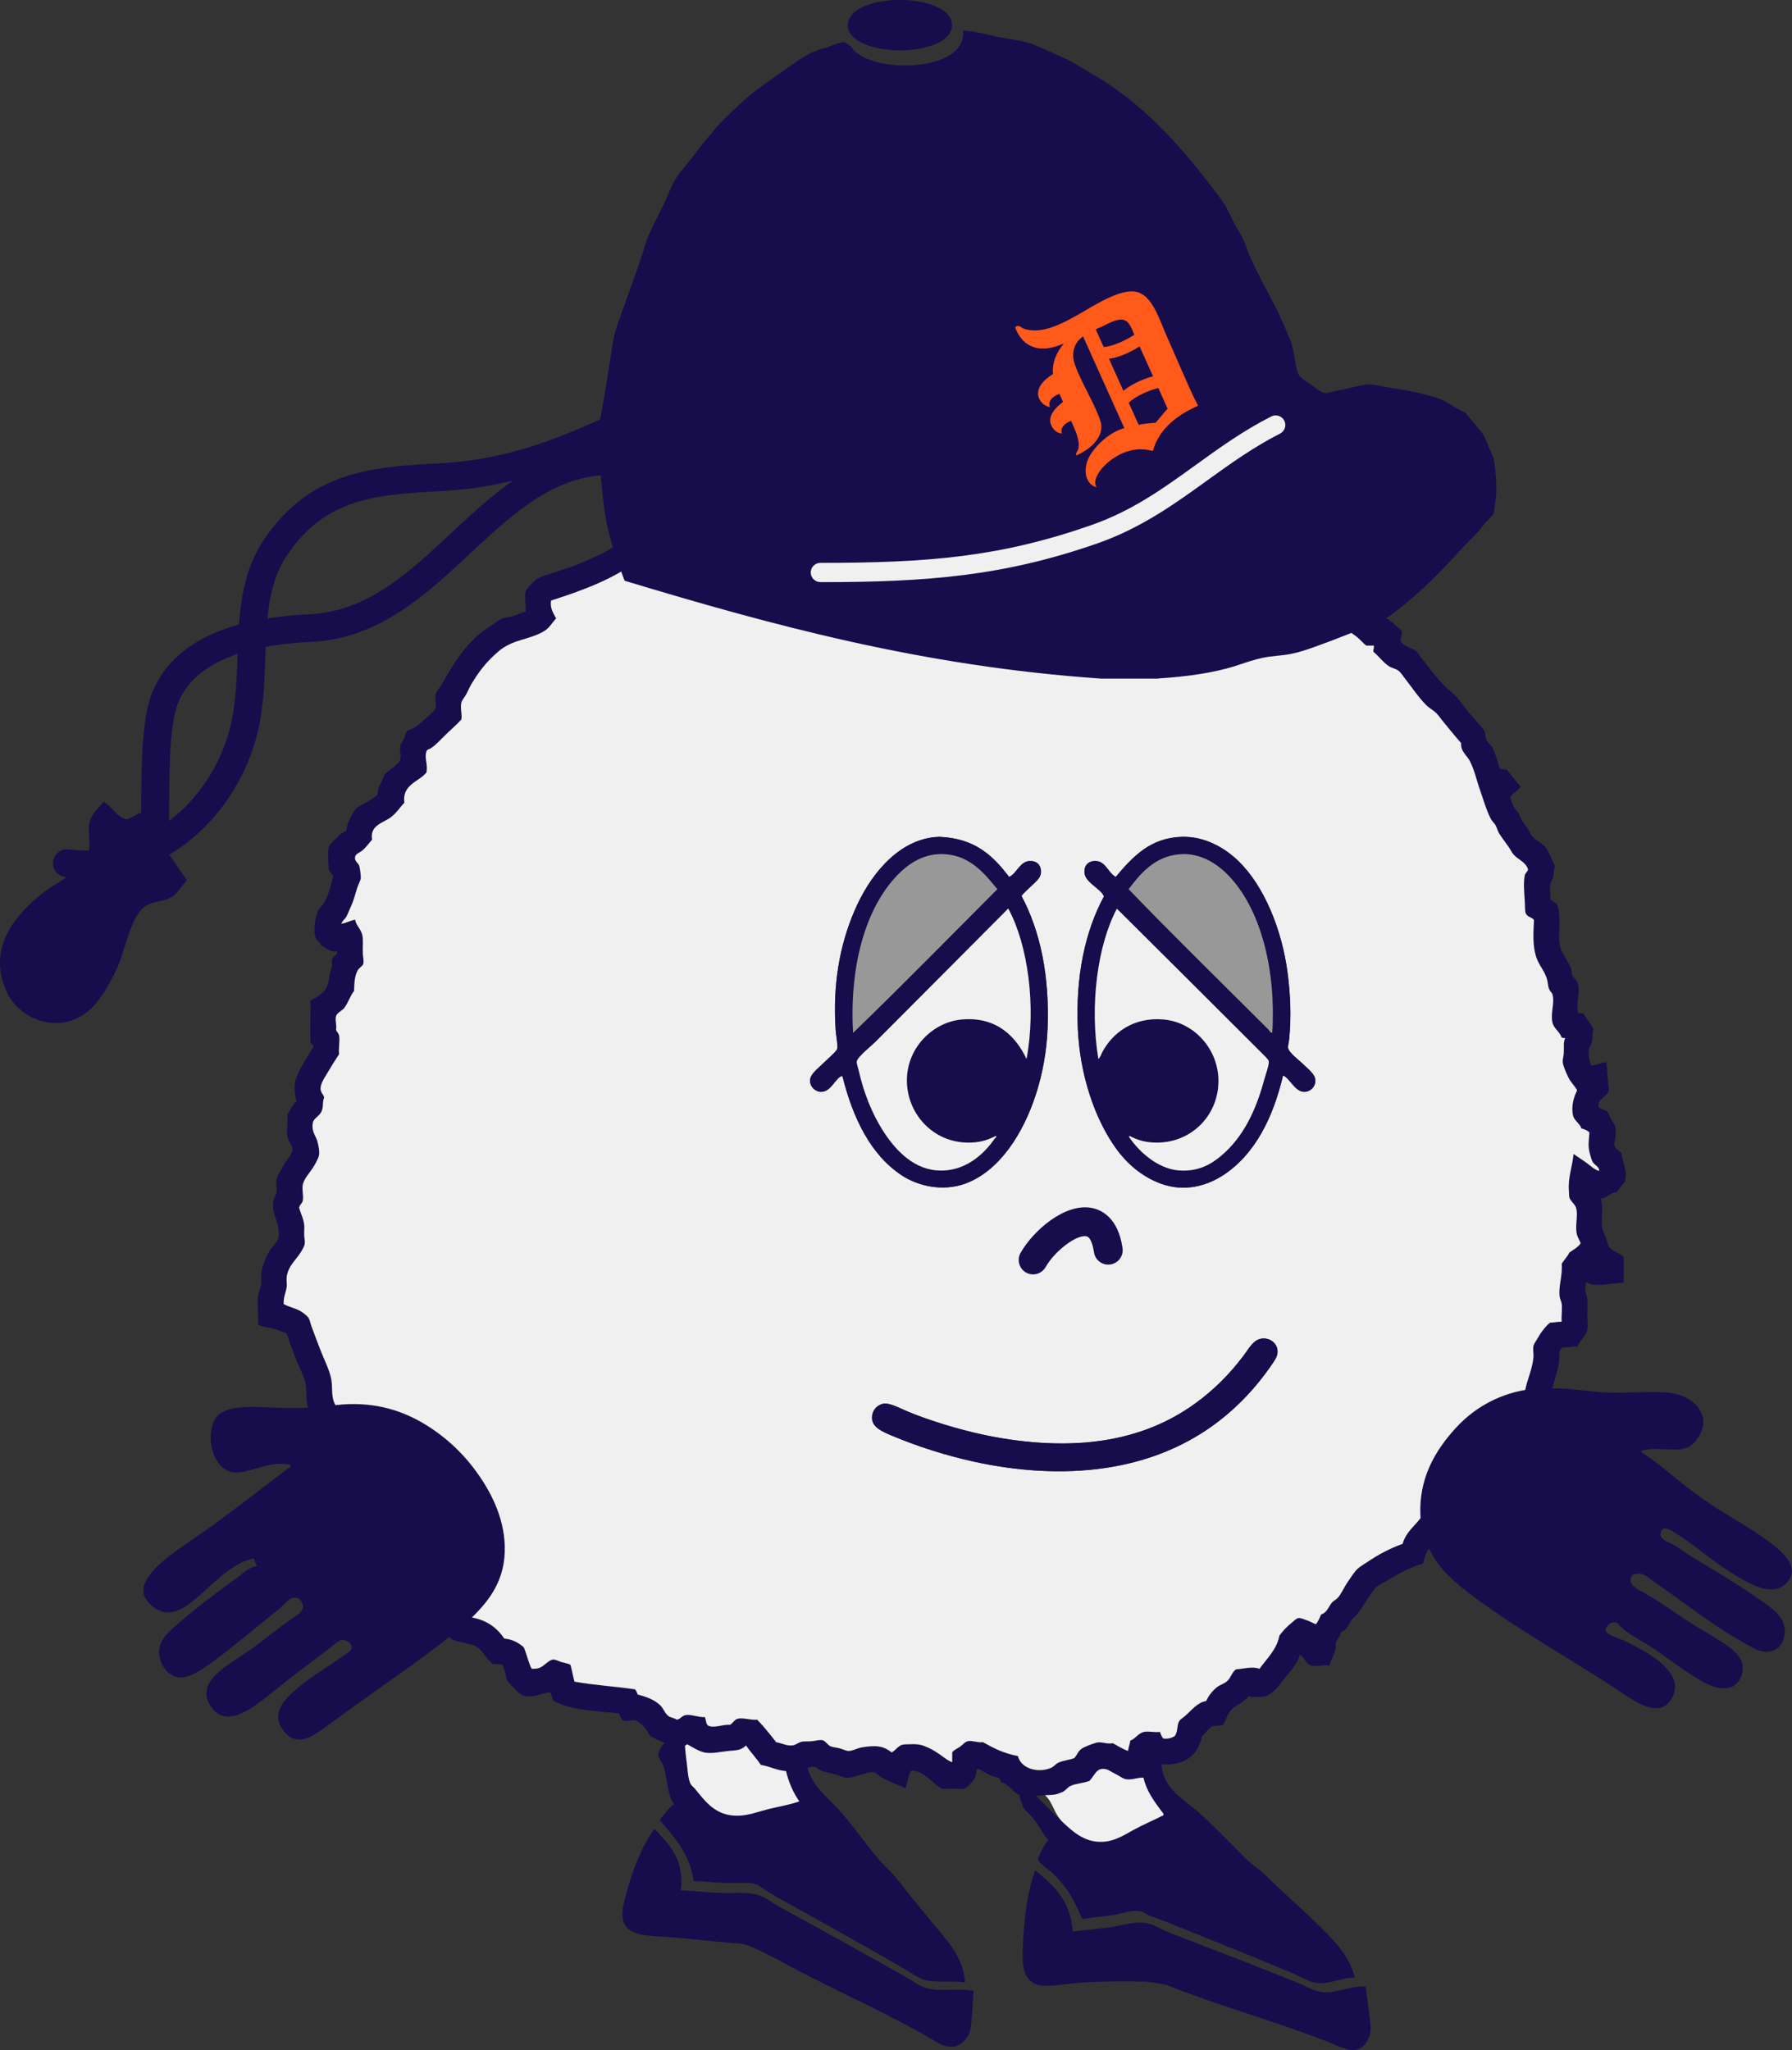 <?xml version="1.0" encoding="UTF-8"?>
<svg id="_レイヤー_2" data-name="レイヤー 2" xmlns="http://www.w3.org/2000/svg" viewBox="0 0 322.66 369.15">
  <rect x="0" y="0" width="322.66" height="369.15" fill="#333333" stroke="none"/>
  <defs>
    <style>
      .cls-1, .cls-2 {
        fill: #f0f0f0;
      }

      .cls-3 {
        fill: #ff5a19;
      }

      .cls-3, .cls-4, .cls-5, .cls-2 {
        fill-rule: evenodd;
      }

      .cls-4 {
        fill: #989898;
      }

      .cls-6, .cls-5 {
        fill: #170c4c;
      }
    </style>
  </defs>
  <g id="_レイヤー_1-2" data-name="レイヤー 1">
    <g>
      <path class="cls-5" d="m33.65,158.51c-1.25,1.35-1.62,2.44-3.02,3.16-1.48.76-3.28.55-4.69,1.66-2.51,1.97-3.49,8.13-4.86,10.99-1.49,3.12-3.62,7.32-7.08,8.98-4.96,2.38-10.9-.2-12.95-5.04-3.5-8.28,2.57-14.16,6.57-17.4,2.48-2.01,7.33-3.95,8.27-7.14.54-1.85-.19-3.98.25-5.68.44-1.73,1.39-2.18,2.47-3.67,1.65.8,2.35,2.89,4.37,3.18,2.26-1.24,2.52-1.27,2.26-1.24"/>
      <path class="cls-6" d="m15.31,158.14c-1.19,0-2.38-.07-3.58-.22-1.37-.17-2.34-1.43-2.17-2.8.17-1.37,1.43-2.34,2.8-2.17,12.3,1.56,24.33-6.96,28.6-20.25,1.48-4.61,1.65-9.68,1.81-14.58.24-7.16.48-14.56,4.72-20.89,8.38-12.52,19.75-13.15,31.78-13.82l.38-.02c10.95-.61,20.05-3.94,30.34-8.75,1.25-.59,2.74-.04,3.33,1.21.59,1.25.05,2.74-1.21,3.33-10.82,5.06-20.43,8.56-32.18,9.21l-.38.02c-11.68.65-20.91,1.16-27.9,11.61-3.44,5.14-3.65,11.52-3.88,18.27-.17,5.25-.35,10.67-2.04,15.95-2.38,7.4-6.99,13.86-12.98,18.17-5.21,3.75-11.29,5.74-17.44,5.74Z"/>
      <path class="cls-6" d="m27.68,158.32c-.08,0-.16,0-.25-.01-1.38-.13-2.38-1.36-2.25-2.73.23-2.34.24-5.86.25-9.58.02-7.72.04-16.46,1.93-21.19,3.48-8.73,13.02-13.51,28.34-14.21,10.39-.48,17.75-7.34,25.54-14.61,8.66-8.08,17.62-16.43,31.04-15.42,1.38.11,2.41,1.31,2.31,2.68-.1,1.38-1.31,2.41-2.68,2.31-11.23-.84-19.01,6.41-27.25,14.09-8.11,7.56-16.49,15.38-28.72,15.94-13.18.61-21.23,4.33-23.92,11.07-1.53,3.84-1.55,12.44-1.57,19.34,0,3.85-.02,7.48-.27,10.06-.13,1.29-1.21,2.26-2.49,2.26Z"/>
      <path class="cls-5" d="m210.51,95.17h14.41c.52.74,1.21,1.32,1.66,2.13,1.49,1.37,3.39,1.96,5.73,2.68,1.23.38,2.51,1.05,4.34.92.39,1.32,1.44,2.41,1.39,3.88,1.95,1.62,4.52,2.62,7.85,2.86.69.63.96,1.69,1.57,2.4.04.51-.13,1.24.19,1.48.48.09,1.45-.07,2.03-.19,1.03.67,1.87,1.51,2.77,2.31-.13.55-.12,1.24-.28,1.75.52.99,1.78,1.23,2.77,1.76,1.6,2.1,3.23,4.32,5.08,6.28.6.64,1.3,1.11,1.94,1.76.89.9,1.72,2.15,2.68,3.32.41.5.92,1,1.38,1.57.46.56,1.06,1.11,1.29,1.66.18.42.12.96.28,1.38.22.58.81.94,1.11,1.48.67,1.2.85,2.56,1.39,3.88.45-.02.7.16,1.2.09.83,1.01,1.6,2.1,2.49,3.05-.46.8-1.4,1.12-1.85,1.94.22.52.32,1.09.55,1.57.23.46.66.82.92,1.29.28.51.45,1.03.74,1.48.28.44.62.86.92,1.29.31.45.52,1,.83,1.38.66.81,1.83,1.25,2.5,2.12.29.39.6,1.11.83,1.57.25.5.45,1.08.74,1.66-.24.78-.15,1.5-.37,2.22-.1.35-.39.66-.46,1.02-.16.79.11,1.66,0,2.68.27.53,1.02.59,1.29,1.11.85,2.91-.13,5.47.55,7.76.39,1.29,1.5,2.46,1.94,3.79.12.37.04.86.19,1.2.18.4.77.69.92,1.11.6,1.62-.26,3.62.09,5.45.05.38.83.03,1.02.28.53.95,1.23,1.72,1.76,2.68-.27.83-.06,1.89-.37,2.86-.07.23-.33.42-.37.65-.22,1.22-.03,2.18.37,3.14.93-.18,1.78-.44,2.68-.65.2,1.33.25,2.46.37,3.88.04.45.18.92.09,1.29-.26,1.08-2.1,1.49-1.85,2.86.34.46,1.05.55,1.57.83.26.51.47.96.74,1.48.2.39.63.87.74,1.39.12.54.04,1.32,0,1.85-.04.5-.26.93-.18,1.39.13.8.97.98,1.29,1.48.2,1.67,1.04,3.1.65,4.89-.09.4-.38.59-.74,1.02-.27.33-.48.84-.74,1.02-.19.13-.63.13-.92.28-.54.28-1.16.9-2.03.92.59,1.72.02,3.62.28,5.27.07.47.44,1.2.65,1.75.24.64.4,1.4.65,1.75.57.81,1.94.96,2.59,1.85v4.53c-1.51.06-3.83.55-5.45.37-.53-.06-.85-.16-1.2-.46-.64,1.04-.04,2.1.09,3.14.09.75,0,1.81,0,2.77s.14,2,0,2.68c-.21,1-1.38,2.02-1.75,2.96-.89.06-1.69.22-2.68.19-.8.49-.57,1.51-.65,2.4-.15,1.74-.89,3.55-1.2,4.99,2.84-.07,6.21.57,9.79.74,3.57.17,7.26-.22,10.53,0,3.4.23,5.98,1.77,6.74,4.34.64,2.17-1.25,4.91-2.68,5.54-2.29,1.01-5.61-.32-8.41.65,0,.39.5.48.74.65,1.94,1.34,3.89,2.94,5.82,4.53,2.09,1.72,4.32,3.35,6.83,4.99,3.52,2.29,7.4,4.29,10.71,7.02,1.27,1.04,2.93,2.53,3.05,4.34.1,1.55-1.46,3.08-2.96,3.33-2.21.36-4.51-.94-6-1.75-1.7-.93-3.33-2.07-4.71-3.05-1.95-1.38-4.29-3.37-6.74-4.9-.34-.21-1.87-1.37-2.59-1.2-.48.11-.7.72-.65,1.2.09.9,1.79,1.41,2.68,1.94,1,.6,1.99,1.37,2.77,1.85,4.31,2.64,7.27,4.28,11.36,7.11,1.69,1.17,4.08,2.63,4.99,4.25,1.35,2.4.3,6.2-3.23,5.82-1.09-.12-2.19-.81-3.23-1.39-5.09-2.83-8.82-5.71-13.58-9.14-.75-.54-1.85-1.25-2.68-1.85-1.08-.78-2.25-2.15-4.06-1.48-1.27,1.47.42,2.41,1.75,3.14,2.77,1.51,5.38,3.42,7.76,4.99,1.62,1.07,3.57,2.18,5.27,3.23,1.69,1.05,3.73,2.27,4.62,3.88,1.04,1.88-.15,4.84-2.22,5.17-2.38.38-4.64-1.15-6.1-2.03-3.39-2.06-6.02-4.39-9.61-6.47-1.1-.63-2.58-1.47-3.6-2.49-.39-.39-.61-.79-1.11-.83-.95-.08-1.47.68-1.75,1.48.72.98,2.17,1.26,3.42,1.85,3.05,1.43,7.62,3.8,8.87,6.84.65,1.58.1,3.13-.74,4.16-2.22,2.71-6.14-.06-8.41-1.57-8.71-5.81-18.19-10.98-26.42-17.09-3.38-2.51-6.72-5.16-8.41-8.96-.58.68-.85,1.68-1.11,2.68-2.48.79-4.48,1.89-6.56,3.14-.65.39-1.42.71-1.94,1.2-.36.34-.73.95-1.11,1.48-.68.95-1.3,2.07-2.03,3.05-.36.49-.83.82-1.2,1.29-.6.75-.77,1.84-1.85,2.12-.24.74-.64,1.33-1.02,1.94.17,1.93-.81,2.7-1.11,4.16-1.32-.19-2.37.26-3.32,0-1.02-.28-1.19-1.57-2.03-1.94-.39,1.63-2.06,3.35-3.14,4.71-.73.92-1.05,1.49-2.03,2.22-.82.61-1.2.68-2.68.65-.47,0-1.02.12-1.38-.19-.77,1.27-2.46,1.62-3.33,2.77-.57.75-.75,1.59-1.29,2.49-.74.2-1.39.04-1.94.28-.78.34-1.21,1.31-1.85,1.75-.7,3.43-2.97,5.28-7.3,5.08.42,4.48,3.85,6.08,6.56,8.5,2.92,2.6,5.61,5.42,8.4,8.22,1.06,1.06,2.23,1.9,3.42,2.86.38.31.67.68,1.02,1.02,2.76,2.68,5.8,5.29,8.59,8.04,2.8,2.76,5.82,5.58,6.84,9.79-2.53-.18-4.66,1.41-7.3.83-1.18-.26-2.53-1.1-3.88-1.66-7.82-3.27-15.59-6.38-23.65-9.61-.6-.24-1.37-.44-2.03-.74-.72-.32-1.26-.76-1.85-.83-1.73-.22-3.4.49-5.08.74-1.71.25-3.36.36-5.17.65-.44-.45-.61-1.07-.83-1.57-1.12-2.55-2.65-4.87-4.8-6.83-.3-.28-.84-.61-1.29-1.02-.37-.33-1.07-.95-1.11-1.2-.07-.44.5-1.46.74-1.94.32-.62.71-1.16,1.02-1.66-1.25-1.49-1.79-3.07-3.51-4.79-.46-.46-1.01-.94-1.07-1.41-.08-.62-.74-1.36-.5-1.86-1.19-.35-1.98-2.09-3.32-2.29-.11-.29-.31-.49-.37-.83-1.65-.23-2.65-1.11-3.97-1.66-.25.52-.21,1.13-.46,1.66-.33.71-1.41,1.8-1.94,1.94-.56.15-1.32,0-1.94,0-.7,0-1.46.11-1.94,0-.72-.16-1.94-1.45-2.59-1.94-.99-.74-1.86-1.37-3.05-1.29-.52.86-.65,2.12-1.02,3.14-1.48-.66-3-1.12-4.43-2.03-.49-.31-.89-.77-1.29-.83-.71-.11-1.64.26-2.4.46-.73.19-1.63.57-2.31.55-.65-.01-1.57-.43-2.31-.65-1.05-.31-2.18-.41-2.96-.92-.15-.1-.32-.32-.46-.37-.49-.16-.89.09-1.48.09.75,3.14,3.35,5.14,5.36,7.3,2.63,2.82,4.93,6.23,7.48,9.24.64.75,1.31,1.4,2.03,2.12,1.36,1.36,2.51,3.06,3.79,4.62,1.27,1.54,2.55,3.09,3.79,4.62,2.54,3.14,5.61,6.03,5.91,10.81-2.28-.45-5.39.17-7.48-.55-1.27-.44-2.5-1.38-3.79-2.12-7.56-4.38-14.9-8.4-22.63-12.75-.59-.33-1.23-.74-1.85-1.11-.61-.37-1.21-.92-1.76-1.11-1.69-.58-3.83-.19-5.73-.28-1.91-.09-3.74-.32-5.63-.37-.69-5.01-3.52-7.87-6.1-10.99.8-1.01,1.58-2.06,2.59-2.86-1.19-1.25-1.21-4.95-1.94-6.93-.29-.79-1.09-1.48-.83-2.4.25-.88,1.09-1.67,1.09-1.67-1.4-.57-1.36-.61-2.66-1.28-.5-.83-.89-1.6-1.57-2.12-.26-.21-.68-.55-1.11-.65-.69-.15-1.42.26-2.12,0-.5-.19-.56-.95-.83-1.29-4.27-.44-8.85-.57-11.82-2.31-.2-.44-.28-1.02-.46-1.48-1.66.1-3.1,1.08-4.8.65-.58-.15-1.27-.94-1.75-1.38-.58-.54-1.09-1.12-1.39-1.66-.1-1.01-.39-1.83-.74-2.59-.48-.08-.99-.12-1.57-.09-1.32-.69-1.75-2.31-3.05-3.14-.93-.6-2.86-.65-4.16-1.2-.24-.1-.72-.19-.65-.65-5.97,4.77-13.15,9.54-19.77,14.41-.87.64-2.1,1.52-3.33,2.4-1.51,1.08-3.48,2.42-5.54,1.38-1.03-.52-2.07-2.13-2.22-3.05-.36-2.29,1.23-3.81,2.49-4.99,2.73-2.56,5.86-4.28,9.05-6.56.92-.65,2.29-1.24,1.29-2.4-.31-.36-1.01-.58-1.39-.55-.68.04-1.8,1.15-2.59,1.76-2.59,1.98-4.81,3.57-7.3,5.54-1.69,1.34-3.19,2.61-4.8,3.79-1.79,1.31-5.68,4.2-8.22,1.75-.66-.64-1.36-1.84-1.48-2.59-.11-.68.05-1.62.28-2.12.64-1.46,2.38-2.83,3.88-3.88,1.56-1.1,3.17-2.07,4.62-3.14,1.94-1.43,4.34-3.4,6.65-4.99,1.44-1,2.72-1.73,1.29-3.51-1.65-.81-2.41.76-3.51,1.66-2.25,1.84-4.77,3.89-6.93,5.63-1.44,1.16-3.09,2.51-4.71,3.69-1.64,1.2-3.48,2.56-5.27,3.05-3.26.9-6.03-3.33-4.34-6.47.77-1.43,2.31-2.57,3.6-3.69,3.24-2.8,6.63-5.27,10.16-7.85,1.09-.8,1.76-1.65,3.33-1.94-.25-.4-.36-.93-.55-1.39-4.21.89-7.41,4.79-10.62,7.39-1.61,1.31-4,3.27-6.74,1.85-.86-.45-2.07-1.52-2.49-2.77v-1.39c.88-2.66,3.53-4.68,5.82-6.37,2.42-1.79,4.89-3.34,7.11-4.99,4.39-3.26,8.72-6.55,12.93-9.79.21-.16.69-.36.65-.74-2.02-.46-3.66-.08-5.36.37-1.69.45-3.48,1.18-5.17.92-3.15-.48-4.86-5.57-3.33-9.14,1-2.33,4.25-2.67,7.76-2.59,3.14.07,6.35.36,9.24.09-.49-1.04-.24-2.88-.46-4.16-.27-1.55-1.18-3.03-1.75-4.53-.61-1.57-1.17-3.07-1.66-4.62-.62-.22-1.23-.52-1.94-.74-1.06-.32-2.25-.4-3.23-.83.13-1.88-.18-3.56,0-5.17.08-.74.47-1.39.55-2.13.09-.76-.05-1.51.09-2.31.21-1.16.76-2.47,1.2-3.32.61-1.18,1.67-1.87,1.85-2.77.09-.44.06-.96,0-1.48-.2-1.81-1.27-2.99-.92-5.17.08-.5.46-.88.56-1.57.1-.72-.15-1.53,0-2.31.14-.74.94-1.83,1.39-2.68.39-.73,1.45-1.79,1.48-2.59.03-.93-.76-1.43-.92-2.49-.21-1.34.16-2.52,0-3.88.6-.75.9-1.81,1.66-2.4-.39-.97-.43-3.05-.19-3.79.73-2.15,2.21-4.32,3.23-6,.12-.41-.35-.38-.46-.65-.14-.31-.07-.6-.09-1.02-.12-1.97.09-4.62,0-6.65,1.61-.87,2.83-1.5,3.23-3.33.14-.63.16-1.22.37-1.94.08-.28.24-.63.28-.92.06-.42-.11-.81,0-1.2.17-.62,1.04-.76.92-1.48-1.49.2-1.89-.7-2.86-1.02-.28-.8-.94-1.01-1.11-1.75-.35-1.6.18-3.68.55-4.53.2-.45.65-.77.92-1.2.91-1.41,1.36-3.11,1.76-4.9.09-.64-.66-.63-.74-1.39-.11-.97-.23-3.05,0-3.97.15-.59.94-1.19,1.39-1.66.6-.64,1.16-1.04,1.76-1.29.06-.83.33-1.59.65-2.22.31-.6.96-1.78,1.39-2.03,1.21-.74,2.64-1.28,3.6-2.31,0-1.56.87-2.28,1.2-3.51.55-.74,2.64-1.86,2.86-2.77.21-.83-.15-1.62,0-2.4.09-.48.48-.9.65-1.29.22-.51.31-.96.55-1.48,1.01-.25,1.93-.87,2.86-1.76.51-.48,2.14-1.72,2.31-2.31.22-.77-.18-1.7,0-2.49.1-.44.84-1.3,1.2-1.94,2.05-3.64,3.91-6.59,6.84-9.05.56-.47,1.19-.88,1.85-1.29.7-.43,1.32-1.04,1.94-1.29.66-.27,1.47-.32,2.22-.55.73-.23,1.41-.6,2.13-.74.2-.82-.26-2.42,0-3.51.16-.69,1.67-2.2,2.22-2.49,1.07-.57,2.53-.9,3.88-1.39,1.28-.46,2.62-.79,3.88-1.38,1.8-.84,3.81-1.55,5.36-2.59.55-.37,1.24-.76,1.57-1.11.5-.53.62-1.57,1.11-1.75.49-.19,1.91,0,3.05,0,3.13,0,6.62-.09,9.14-.09,28.57,0,57.92-.48,85.72-.65Zm14.87,6.93c-.38-.28-.95-.69-1.48-1.11-.5-.4-1.04-1.1-1.38-1.2-.97-.29-2.77,0-4.34,0-1.82,0-3.69.05-4.62.09-8.07.38-16.31-.27-24.57.09-8.16.36-16.38-.07-24.57.19-8.22.26-16.38.18-24.48.18s-16.47.27-24.57.19c-4.36,3.58-10.15,5.74-16.16,7.67-.2,1.58.49,2.28.92,3.23-.65.64-1.15,1.59-1.94,2.12-1.29.87-3.04,1.33-4.43,1.76-1.36.41-2.13.76-3.14,1.38-.54.34-.94.72-1.38,1.11-1.86,1.64-3.17,3.41-4.43,5.54-.24.41-.51,1.03-.83,1.66-.28.55-.82,1.1-.92,1.57-.23,1.03.18,2.07,0,3.05-.88.98-1.87,1.79-3.05,2.96-.62.62-1.51,1.58-2.31,2.12-.52.36-.78.24-.92.65-.42,1.2.3,2.32,0,3.79-1.24,1.64-4.46,2.15-3.97,5.45-.79.81-1.28,1.69-2.4,2.59-1.29,1.03-3.89,1.43-3.42,4.06-.5.56-1.09,1.43-1.85,2.03-.35.28-1.1.54-1.2,1.02-.18.85.56,1.12.74,1.66.16.49.31,1.95.28,2.22-.05.44-.46,1.15-.65,1.76-.43,1.41-.69,2.43-1.2,3.51-.29.61-.5,1.24-.74,1.66-.27.48-.7.69-.92,1.29.92-.15,1.58-.57,2.49-.74.14,1.03,1.02,1.63,1.29,2.77.2.83.04,2.16.09,3.33.02.52.23,1.38.09,1.85-.13.44-.74.69-1.02,1.2-.59,1.1-.58,2.32-.65,3.7-.7.85-1.03,2.1-1.76,3.05-.37.48-1.31.86-1.48,1.48-.21.77.15,1.52,0,2.49.18.37.45.51.55,1.02.19.95-.15,2.32,0,3.33-.5.79-1.19,1.8-1.85,2.96-.6,1.07-1.55,2.26-1.48,3.33.04.67.45.86.65,1.48-.38.94-.09,1.57-.46,2.49-.37.9-1.4,1.26-1.57,2.03-.36,1.63.57,2.43.83,3.51.16.67.38,1.6.28,2.31-.08.57-.57,1.43-.92,2.03-.67,1.14-1.82,2.21-2.03,3.42-.17.94.2,1.95,0,2.86-.1.45-.53.65-.65,1.2.24.96.8,1.97.92,3.14.06.52-.03,1.19,0,1.85.02.53.18,1.11.09,1.57-.1.56-.64,1.4-1.02,1.94-.85,1.21-1.97,2.19-2.22,3.97-.09.63.06,1.21,0,1.76-.1.97-.62,1.84-.55,3.14.91.53,2.11.73,3.05,1.29.47.28,1.2.82,1.48,1.29.2.33.29.92.46,1.39.52,1.43,1.03,2.73,1.57,4.16.67,1.78,1.76,3.83,2.03,5.54.26,1.64-.09,3.15.74,4.53,6.4-.74,11.39.74,15.43,3.05,3.97,2.27,7.32,5.34,9.88,8.87,2.51,3.45,5.03,8.07,5.17,13.48.16,5.96-2.66,9.65-5.91,12.84,2.71.49,4.52,1.88,5.82,3.79,1.55.15,2.6.79,3.51,1.57.4.94.68,2.03,1.02,2.96.11.29.29.8.46.92.5-.02.96-.01,1.38-.18.85-.34,1.61-1.4,2.4-1.48.47-.05,1.06.32,1.57.46.53.15,1.06.22,1.57.46.28.98.45,2.08.74,3.05,3.46.64,7.35.85,10.9,1.39.21.25.36.56.46.92,1.7.46,2.86.88,3.97,1.85.65.56.9,1.52,1.57,2.03.41.31,1.06.31,1.48.65.67-.05.95-.72,1.66-.83,1.01-.15,2.24.45,3.42.37.25.49.17,1.3.65,1.57,1.12.45,2.53-.27,3.88-.18.53-.23.74-.96,1.48-1.11.93-.19,2.27.3,3.42.19,1.23,1.26,2.33,2.66,3.42,4.06,1.16.2,1.92.74,3.05.55.53-.09.97-.52,1.57-.65.49-.1,1.18-.03,1.85-.09.66-.07,1.35-.3,1.85-.18.57.13.97.89,1.48,1.11.38.16,1.11.21,1.66.37.57.16,1.15.46,1.57.46.74.01,1.58-.52,2.4-.65,2.47-.39,3.84-.31,5.36.92.77-.42,1.14-1.18,1.94-1.39.4-.1.99-.07,1.48-.09,1.64-.08,2.23.2,3.23.65.55.25,1.04.56,1.48.83,1,.63,1.86,1.45,2.77,1.75v-1.75c.29-.46.87-.65,1.39-1.02.49-.34.9-.91,1.48-1.02.79-.15,1.6.3,2.68.19,1.87,1.06,3.79,2.06,6.28,2.49.55,2.28,3.63,3.15,6,2.12.47-.21.77-.68,1.29-.92.94-.44,2.01-.47,2.86-.83.5-.51.7-1.24,1.29-1.66.48-.35,1.84-.87,2.68-1.11.89-.25,1.91.33,2.96.09.92.47,1.72,1.05,2.77,1.39.03-.7.33-1.14.37-1.85.9-.27,1.43-1.35,2.49-1.57.82-.17,1.71.12,2.86,0,.19.43.3.94.65,1.2.91.08,1.52-.14,2.03-.46.58-.8.35-1.81.74-2.59.18-.37.7-.67,1.11-1.02,1.14-.99,2.26-2.48,3.79-2.68.44-.98,1.13-1.85,1.94-2.49.56-.45,1.32-.63,1.85-1.11.69-.62.79-1.5,1.57-2.12,1.28-.07,3.01-.59,4.25-.09,1.33-1.88,3.05-3.36,3.6-6,.62-.86,1.37-1.63,2.22-2.31.42-.34.83-.79,1.2-.83.43-.05,1.18.29,1.66.46.51.18.98.49,1.48.65.39-.5.68-1.11.92-1.75,1.09-.35,1.33-1.36,1.94-2.12.28-.36.78-.55,1.11-.92.65-.76,1.08-1.84,1.66-2.68.53-.77,1.24-1.91,1.85-2.49.48-.47,1.26-.9,1.85-1.29,1.95-1.31,3.94-2.37,6.28-3.23.57-2.05,2.1-3.13,3.23-4.62-.49-7.23,2.79-12.31,6.19-16.07,3.18-3.53,7.46-6.12,12.66-7.02.34-1.87,1.29-3.74,1.48-5.91.05-.64-.14-1.38,0-2.03.07-.33.41-.78.65-1.2.68-1.22,1.43-2.2,2.31-2.96.75-.02,1.36-.18,2.12-.18-.1-1.15.14-2.23,0-3.23-.06-.46-.31-.84-.37-1.29-.24-1.95.55-3.69.37-5.91.43-.71,1.02-1.26,1.39-2.03.73-.5,1.53-.93,2.03-1.66-.21-.6-.64-1.16-.74-1.85-.24-1.62.29-3.24-.09-4.53-.21-.7-1.04-1.22-1.2-1.85-.08-.3-.06-.84-.09-1.2-.2-2.45.63-4.29.83-6.65.76.49,1.53,1.02,2.31,1.57.76.54,1.46,1.28,2.31,1.48.03-.81-.85-1.02-1.2-1.66-.16-.3-.32-.89-.46-1.39-.41-1.43-.21-2.31-.09-3.88-.38-.35-.9-.58-1.48-.74-.12-.77-1.26-1.34-1.48-2.31-.38-1.68.17-3.4.74-4.53-.38-.73-1.13-1.41-1.57-2.31-.33-.68-.95-2.02-1.02-2.77-.04-.44.15-1,.18-1.57.08-1.14-.12-2.08.28-2.77-.37.03-.68,0-.74-.28-.41-.97-1.36-1.52-1.57-2.49-.39-1.8.44-3.5,0-5.08-.06-.23-.22-.37-.37-.55-.49-.63-.39-1.47-.65-2.31-.44-1.43-1.5-2.51-1.94-3.97-.6-1.97-.5-3.94-.37-6.56-.3-.52-1.16-.48-1.48-1.2-.19-.44-.12-1.37-.18-2.31-.09-1.21-.26-3.35,0-4.53.12-.55.74-.83.55-1.2-.5-1.31-1.76-1.62-2.59-2.59-.31-.37-.54-.87-.83-1.29-.59-.86-1.26-1.7-1.75-2.49-.28-.46-.37-1-.65-1.48-.23-.4-.62-.7-.83-1.11-.84-1.62-1.33-3.45-1.94-5.17-.62-1.73-1-3.65-1.85-5.27-.54-1.03-1.7-1.73-1.57-3.23-1.13-1.28-2.28-2.71-3.32-3.97-.38-.46-.71-.98-1.11-1.38-.53-.53-1.28-.91-1.85-1.48-1.34-1.34-2.55-3.15-3.7-4.62-.43-.56-.89-1.27-1.29-1.57-.52-.39-1.25-.49-1.76-.83-1.1-.75-1.76-1.75-2.77-2.59-.04-.44.16-.63.09-1.11h-1.39c-.5-.39-.92-.92-1.57-1.48-.87-.75-2.08-1.04-1.66-2.86-2.05-.22-3.7-1.08-5.08-1.85-.54-.3-1.13-.44-1.57-.74-.7-.47-1.2-1.24-1.85-1.76-.69-.55-1.42-.97-2.03-1.57-.05-.46.48-.7.28-1.02-2.63-.91-5.22-1.46-7.11-2.86Zm-94.5,213.2c-1.13.12-2.64.47-3.88.28-1.24-.2-2.67-1.21-3.23-1.48-.23-.11-.31.36-.46.18.06,1.06.22,2.27.37,3.51.14,1.18.22,2.58.65,3.42.15.29.56.59.83.92,1.91,2.36,3.69,4.81,7.57,4.8,1.94,0,3.76-.73,5.63-1.2,1.85-.47,3.72-.73,5.54-1.39-1.08-1.53-1.89-3.35-2.4-5.45-1.75-.13-2.9-.86-4.53-1.11-.82-1.24-1.84-2.29-2.68-3.51-.95.95-1.7.83-3.42,1.02Zm71.86,5.08c-.54-.09-1.24-.62-1.85-.92-.65-.32-1.35-.84-1.94-.92-1.56-.21-1.79,1.04-2.77,2.12-1.14.47-2.39.45-3.42.92-.55.25-.9.86-1.48,1.11-1.3.55-3.12.57-4.8.65,1.54,1.45,3.19,3.22,4.99,4.9,1.74,1.62,3.73,3.4,6.65,3.42,2.41.01,4.15-1.15,5.91-2.12,1.8-.99,3.63-1.74,5.45-2.68.08-.27-.24-.56-.37-.74-1.31-1.77-2.68-3.58-3.23-6-1.08-.07-2.03.46-3.14.28Z"/>
      <path class="cls-2" d="m232.5,104.96c.2.32-.33.55-.28,1.02.62.6,1.34,1.02,2.03,1.57.65.52,1.15,1.28,1.85,1.76.44.3,1.03.44,1.57.74,1.38.76,3.03,1.63,5.08,1.85-.41,1.82.79,2.12,1.66,2.86.65.56,1.08,1.09,1.57,1.48h1.39c.07.47-.13.67-.09,1.11,1.01.83,1.67,1.84,2.77,2.59.5.34,1.23.44,1.76.83.4.3.86,1.02,1.29,1.57,1.14,1.47,2.36,3.28,3.7,4.62.56.56,1.32.94,1.85,1.48.4.41.73.93,1.11,1.38,1.04,1.27,2.19,2.69,3.32,3.97-.12,1.5,1.03,2.2,1.57,3.23.84,1.62,1.23,3.53,1.85,5.27.61,1.72,1.1,3.55,1.94,5.17.21.41.6.71.83,1.11.28.48.36,1.02.65,1.48.49.79,1.16,1.63,1.75,2.49.29.42.52.93.83,1.29.83.97,2.09,1.28,2.59,2.59.18.37-.43.65-.55,1.2-.26,1.17-.09,3.31,0,4.53.07.94,0,1.87.18,2.31.31.71,1.18.68,1.48,1.2-.13,2.62-.23,4.59.37,6.56.44,1.46,1.5,2.54,1.94,3.97.26.84.16,1.68.65,2.31.15.19.31.32.37.55.44,1.58-.39,3.29,0,5.08.21.98,1.16,1.52,1.57,2.49.06.27.37.31.74.28-.4.69-.2,1.63-.28,2.77-.04.57-.22,1.13-.18,1.57.07.75.68,2.09,1.02,2.77.44.9,1.2,1.58,1.57,2.31-.57,1.13-1.12,2.85-.74,4.53.22.97,1.35,1.54,1.48,2.31.58.16,1.09.38,1.48.74-.12,1.57-.32,2.45.09,3.88.14.5.3,1.09.46,1.39.35.64,1.23.86,1.2,1.66-.85-.2-1.55-.94-2.31-1.48-.78-.55-1.55-1.08-2.31-1.57-.2,2.36-1.03,4.2-.83,6.65.03.36.01.9.09,1.2.17.63.99,1.15,1.2,1.85.39,1.29-.15,2.9.09,4.53.1.68.52,1.25.74,1.85-.5.73-1.31,1.16-2.03,1.66-.37.77-.96,1.32-1.39,2.03.18,2.23-.61,3.96-.37,5.91.05.46.31.83.37,1.29.14,1-.1,2.09,0,3.23-.76,0-1.38.16-2.12.18-.88.76-1.62,1.73-2.31,2.96-.23.42-.58.87-.65,1.2-.14.65.05,1.4,0,2.03-.19,2.17-1.13,4.04-1.48,5.91-5.2.9-9.48,3.49-12.66,7.02-3.39,3.77-6.68,8.85-6.19,16.07-1.13,1.49-2.66,2.57-3.23,4.62-2.34.86-4.33,1.92-6.28,3.23-.59.4-1.36.83-1.85,1.29-.61.58-1.32,1.73-1.85,2.49-.58.84-1.01,1.92-1.66,2.68-.33.38-.82.57-1.11.92-.62.77-.85,1.77-1.94,2.12-.25.65-.53,1.25-.92,1.75-.5-.16-.96-.47-1.48-.65-.48-.17-1.23-.51-1.66-.46-.37.04-.78.49-1.2.83-.84.67-1.6,1.45-2.22,2.31-.55,2.65-2.28,4.13-3.6,6-1.24-.5-2.96.03-4.25.09-.78.62-.88,1.5-1.57,2.12-.52.48-1.29.66-1.85,1.11-.81.64-1.5,1.52-1.94,2.49-1.53.19-2.65,1.69-3.79,2.68-.4.35-.93.65-1.11,1.02-.39.78-.16,1.79-.74,2.59-.51.32-1.12.55-2.03.46-.35-.26-.46-.78-.65-1.2-1.15.12-2.04-.17-2.86,0-1.07.22-1.6,1.3-2.49,1.57-.03.71-.34,1.14-.37,1.85-1.05-.34-1.86-.91-2.77-1.39-1.05.24-2.07-.35-2.96-.09-.84.24-2.19.76-2.68,1.11-.6.42-.8,1.15-1.29,1.66-.85.36-1.92.39-2.86.83-.52.24-.82.72-1.29.92-2.37,1.03-5.46.16-6-2.12-2.49-.44-4.42-1.43-6.28-2.49-1.08.11-1.88-.33-2.68-.19-.58.11-.99.67-1.48,1.02-.52.36-1.1.55-1.39,1.02v1.75c-.91-.3-1.77-1.13-2.77-1.75-.44-.28-.92-.59-1.48-.83-1-.44-1.59-.72-3.23-.65-.48.02-1.08-.01-1.48.09-.8.2-1.17.97-1.94,1.39-1.52-1.24-2.89-1.31-5.36-.92-.82.13-1.66.66-2.4.65-.42,0-1-.3-1.57-.46-.56-.16-1.29-.21-1.66-.37-.51-.22-.91-.98-1.48-1.11-.5-.11-1.19.12-1.85.18-.67.07-1.36,0-1.85.09-.6.12-1.04.56-1.57.65-1.13.18-1.88-.36-3.05-.55-1.09-1.4-2.19-2.8-3.42-4.06-1.15.11-2.49-.38-3.42-.19-.73.15-.95.88-1.48,1.11-1.35-.08-2.76.63-3.88.18-.48-.26-.4-1.08-.65-1.57-1.18.07-2.41-.52-3.42-.37-.72.11-.99.79-1.66.83-.42-.33-1.07-.33-1.48-.65-.67-.51-.92-1.47-1.57-2.03-1.12-.97-2.27-1.39-3.97-1.85-.1-.36-.26-.67-.46-.92-3.55-.54-7.44-.75-10.9-1.39-.29-.97-.45-2.07-.74-3.05-.52-.25-1.05-.31-1.57-.46-.51-.15-1.1-.51-1.57-.46-.79.08-1.56,1.13-2.4,1.48-.43.17-.89.17-1.38.18-.17-.12-.36-.63-.46-.92-.34-.93-.62-2.02-1.02-2.96-.91-.78-1.96-1.42-3.51-1.57-1.29-1.91-3.11-3.3-5.82-3.79,3.25-3.19,6.07-6.88,5.91-12.84-.15-5.41-2.66-10.04-5.17-13.48-2.57-3.53-5.91-6.6-9.88-8.87-4.04-2.3-9.03-3.79-15.43-3.05-.83-1.38-.48-2.89-.74-4.53-.27-1.72-1.36-3.77-2.03-5.54-.54-1.43-1.05-2.72-1.57-4.16-.17-.47-.27-1.06-.46-1.39-.28-.47-1-1.01-1.48-1.29-.94-.56-2.13-.76-3.05-1.29-.07-1.3.45-2.17.55-3.14.06-.54-.09-1.13,0-1.76.24-1.78,1.37-2.76,2.22-3.97.38-.54.91-1.38,1.02-1.94.08-.46-.07-1.04-.09-1.57-.03-.66.06-1.33,0-1.85-.12-1.17-.68-2.18-.92-3.14.12-.55.55-.75.65-1.2.2-.91-.17-1.92,0-2.86.22-1.21,1.37-2.28,2.03-3.42.35-.6.84-1.46.92-2.03.1-.71-.12-1.64-.28-2.31-.26-1.08-1.19-1.88-.83-3.51.17-.78,1.21-1.14,1.57-2.03.38-.92.08-1.56.46-2.49-.2-.62-.61-.81-.65-1.48-.07-1.07.87-2.26,1.48-3.33.66-1.16,1.35-2.16,1.85-2.96-.15-1.01.19-2.38,0-3.33-.1-.5-.38-.64-.55-1.02.15-.97-.21-1.72,0-2.49.17-.62,1.1-.99,1.48-1.48.73-.95,1.06-2.2,1.76-3.05.07-1.38.05-2.59.65-3.7.27-.51.89-.76,1.02-1.2.13-.47-.07-1.33-.09-1.85-.05-1.17.11-2.49-.09-3.33-.27-1.14-1.15-1.75-1.29-2.77-.91.17-1.57.59-2.49.74.22-.6.66-.82.92-1.29.23-.42.45-1.05.74-1.66.51-1.08.77-2.1,1.2-3.51.19-.61.6-1.31.65-1.76.03-.26-.12-1.72-.28-2.22-.18-.54-.92-.81-.74-1.66.1-.48.85-.73,1.2-1.02.76-.6,1.35-1.47,1.85-2.03-.47-2.63,2.13-3.04,3.42-4.06,1.12-.89,1.61-1.78,2.4-2.59-.48-3.3,2.73-3.81,3.97-5.45.3-1.47-.42-2.59,0-3.79.14-.4.4-.29.92-.65.8-.55,1.69-1.51,2.31-2.12,1.17-1.17,2.16-1.97,3.05-2.96.18-.98-.23-2.02,0-3.05.1-.46.64-1.02.92-1.57.32-.63.59-1.25.83-1.66,1.27-2.13,2.57-3.9,4.43-5.54.44-.39.85-.77,1.38-1.11,1.01-.63,1.79-.97,3.14-1.38,1.4-.43,3.15-.88,4.43-1.76.79-.53,1.29-1.48,1.94-2.12-.44-.95-1.12-1.65-.92-3.23,6.01-1.93,11.8-4.08,16.16-7.67,8.1.09,16.31-.19,24.57-.19s16.26.07,24.48-.18c8.19-.26,16.41.17,24.57-.19,8.26-.36,16.5.28,24.57-.09.93-.04,2.8-.09,4.62-.09,1.57,0,3.38-.29,4.34,0,.35.1.88.8,1.38,1.2.53.42,1.09.83,1.48,1.11,1.9,1.4,4.48,1.95,7.11,2.86Zm-63.28,45.73s-.06,0-.09,0c-4.04.11-7.34,2.26-9.79,4.8-2.29,2.38-4.14,5.38-5.54,8.68-2.58,6.08-3.88,13.1-3.32,21.34.06.89.43,2.68.28,3.33-.09.38-.78.97-1.2,1.39-.5.5-.99.9-1.38,1.29-.95.95-2.29,1.85-2.31,3.05-.02,1.13.97,2.06,2.03,2.03,1.9-.05,2.58-2.73,3.79-2.86,1.87,7.57,5.08,14.22,10.72,17.92,3.11,2.04,7.5,2.87,11.36,1.48,3.33-1.2,5.96-3.68,7.94-6.37,3.85-5.22,6.61-13.18,6.93-21.71.35-9.3-1.3-17.36-4.71-23.74.54-.68,1.25-1.25,1.94-1.94.65-.65,1.54-1.28,1.57-2.31.04-1.35-.78-2.08-2.03-2.03-1.77.06-2.38,2.36-3.7,2.86-3.06-4.06-6.32-6.92-12.47-7.21Zm65.58,45.91c1.11.03,2.05-.9,2.03-2.03-.02-1.19-1.38-2.12-2.31-3.05-.62-.62-2.42-1.94-2.59-2.77-.08-.41.13-1.01.18-1.57.42-4.16.22-8.17-.28-12.01-1.02-7.83-4.26-15.69-8.87-20.14-2.44-2.36-6.08-4.49-10.25-4.34-5.64.2-8.75,3.57-11.82,7.21-1.41-.73-1.78-2.86-3.69-2.86-1.29,0-2.03.83-1.94,2.12.12,1.76,3,2.89,3.51,4.25-3.43,6.33-5.11,14.43-4.71,23.74.37,8.51,3.11,16.44,6.93,21.71,1.99,2.74,4.7,5.07,8.04,6.28,4.35,1.58,8.38.33,11.27-1.57,5.64-3.71,8.94-10.32,10.71-17.92,1.24.49,2.11,2.91,3.79,2.96Zm-10.81,47.39c-2.6,3.48-5.59,6.42-8.87,8.78-4.49,3.23-9.92,5.64-16.81,6.65-7.46,1.1-15.27.22-21.43-1.11-4.25-.92-9.53-2.5-13.49-4.16-1.25-.52-3.2-1.59-4.34-1.39-1.15.21-2.17,1.28-2.03,2.77.14,1.52,1.88,2.27,3.51,2.96,4.72,1.98,9.79,3.6,14.87,4.71,7.55,1.65,15.79,2.31,23.74,1.11,13.92-2.11,23.51-9.27,30.02-18.84.58-.86.98-1.52.83-2.49-.18-1.24-1.49-2.15-2.86-1.94-1.48.22-2.27,1.79-3.14,2.95Z"/>
      <path class="cls-5" d="m181.69,157.89c1.31-.5,1.92-2.8,3.7-2.86,1.26-.04,2.08.68,2.03,2.03-.03,1.03-.92,1.66-1.57,2.31-.69.69-1.4,1.26-1.94,1.94,3.41,6.38,5.06,14.44,4.71,23.74-.32,8.52-3.08,16.49-6.93,21.71-1.99,2.7-4.61,5.17-7.94,6.37-3.86,1.39-8.25.56-11.36-1.48-5.64-3.7-8.84-10.35-10.72-17.92-1.2.14-1.89,2.81-3.79,2.86-1.06.03-2.05-.9-2.03-2.03.02-1.19,1.36-2.09,2.31-3.05.39-.39.88-.79,1.38-1.29.42-.42,1.11-1.01,1.2-1.39.15-.64-.22-2.43-.28-3.33-.56-8.23.74-15.26,3.32-21.34,1.4-3.3,3.25-6.31,5.54-8.68,2.45-2.54,5.75-4.69,9.79-4.8.03,0,.06,0,.09,0,6.15.28,9.41,3.15,12.47,7.21Zm-11.36-4.06c-3.86-.32-6.73,1.66-8.78,3.79-5.97,6.21-8.62,16.92-7.94,28.36,8.64-8.35,17.39-17.28,25.96-25.86-2.22-2.71-4.75-5.91-9.24-6.28Zm11.27,9.88c0-.06-.02-.11-.09-.09-7.66,7.69-16.08,16.17-23.92,24.02-.64.64-3.21,2.68-3.33,3.51-.04.3.23,1.04.37,1.66.93,4.14,2.45,7.76,4.25,10.62,2,3.17,5.15,6.9,9.7,7.3,5.1.45,8.61-2.94,10.53-5.73.03-.04.46-.31.18-.46-1.58.8-2.97,1.23-5.08,1.2-6.08-.07-10.57-4.89-10.9-10.53-.36-6.25,4.49-11.17,9.88-11.64,6.37-.56,9.81,3.21,11.64,7.11,1.77-9.43.25-20.51-3.23-26.97Z"/>
      <path class="cls-5" d="m231.02,193.64c-1.77,7.6-5.07,14.21-10.71,17.92-2.89,1.9-6.92,3.15-11.27,1.57-3.34-1.21-6.05-3.54-8.04-6.28-3.82-5.26-6.56-13.19-6.93-21.71-.4-9.31,1.28-17.41,4.71-23.74-.51-1.36-3.38-2.49-3.51-4.25-.09-1.3.65-2.12,1.94-2.12,1.91,0,2.28,2.13,3.69,2.86,3.07-3.64,6.18-7,11.82-7.21,4.17-.15,7.81,1.98,10.25,4.34,4.6,4.44,7.85,12.3,8.87,20.14.5,3.84.7,7.85.28,12.01-.06.56-.27,1.16-.18,1.57.17.83,1.96,2.15,2.59,2.77.93.93,2.29,1.85,2.31,3.05.02,1.13-.92,2.06-2.03,2.03-1.68-.04-2.55-2.46-3.79-2.96Zm-9.42-35.56c-2.11-2.32-5.28-4.63-9.33-4.25-4.4.41-7,3.54-9.05,6.28,7.99,8.3,16.87,16.97,25.12,25.22.22.22.55.86.74.55.68-11.06-1.99-21.77-7.48-27.8Zm-18.11,46.93c1.73,2.47,5.01,5.41,8.68,5.73,3.47.3,5.88-1.07,7.76-2.68,3.85-3.3,6.13-7.91,7.67-13.58.3-1.11.95-2.77.83-3.42-.06-.32-1.01-1.19-1.57-1.76-8.47-8.47-17.58-17.53-25.77-25.68-3.49,6.57-4.92,17.41-3.33,27.06.37-.34.5-.85.74-1.29,1.8-3.37,5.52-6.29,10.99-5.82,5.39.47,9.68,5.12,9.88,10.62.24,6.42-4.7,11.51-10.99,11.55-2.02.01-3.45-.39-4.99-1.2-.28.1.07.43.09.46Z"/>
      <path class="cls-5" d="m208.58,122.19h-10.28c-32.27-2.21-59.33-9.63-85.83-17.62-.6-1.51-1.09-3.11-1.66-4.7-1.02-2.82-1.92-6.6-2.25-10.28-.17-1.85-.35-3.72-.59-5.68v-7.83c.7-3.59,1.28-7.49,1.86-11.06.3-1.84.49-3.7.98-5.38.47-1.63,1.11-3.22,1.66-4.8,1.13-3.23,2.29-6.36,3.33-9.49.28-.84.47-1.68.78-2.45.91-2.25,2.09-4.33,3.13-6.56.69-1.47,1.22-3.01,2.05-4.31.81-1.25,1.88-2.37,2.84-3.62.92-1.2,1.82-2.44,2.84-3.62.99-1.15,1.95-2.38,3.03-3.43,2.05-1.97,4.19-4.09,6.85-5.97,1.7-1.2,3.91-2.77,5.68-4.01.69-.49,1.49-.97,1.96-1.27,1.65-1.06,4.03-1.59,4.03-1.59,1.58-.74,2.92-.96,2.92-.96,0,0,1.42.67,1.67,1.28.11.25.38.45.69.68,3.38,2.66,11.17,3,15.66.98,1.7-.77,3.39-2.1,3.52-4.4,0-.11-.27-.52.1-.59,2.24.18,4.3.74,6.36,1.17,2.15.46,4.38.62,6.26,1.37,1.85.73,3.55,1.59,5.29,2.35,1.74.76,3.28,1.82,4.89,2.74,6.41,3.65,11.74,8.49,16.54,14,2.43,2.78,4.58,5.58,6.75,8.42,1.12,1.46,1.85,3.18,2.74,4.89.44.84.95,1.61,1.37,2.45.44.87.7,1.84,1.08,2.74,1.47,3.48,3.35,6.73,5.09,10.18.86,1.7,1.61,3.52,2.35,5.28.42,1,.56,1.97.78,3.03.18.89.32,2.31.68,3.13.35.78,1.36,1.37,2.25,1.96.84.55,1.89,1.49,2.64,1.56.55.06,1.22-.26,1.86-.39.66-.13,1.38-.27,1.96-.39,1.21-.25,2.82-.76,3.91-.78,1.01-.02,2.23.32,3.33.49,3.33.52,6.88,1.12,9.59,2.15,1.74.67,2.84,1.78,4.6,2.45.5.74,1.14,1.37,1.76,2.15.52.65,1.18,1.35,1.57,2.05.31.57.58,1.37.88,2.06.36.82.89,1.83.98,2.54.3,2.53.56,5.05.19,7.24-.1.6-.1,1.39-.29,1.96-.22.66-.83,1.05-1.37,1.66-.47.53-.86,1.09-1.27,1.57-.88,1.02-1.94,1.96-2.74,2.84-3.71,4.07-7.35,7.84-11.45,11.06-1.04.82-2.08,1.72-3.33,2.25-3.87,1.66-8.21,3.41-12.13,4.8-1.43.51-2.84.99-4.31,1.27-1.59.31-3.24.32-4.99.68-1.43.3-2.88.79-4.31,1.27-4.31,1.45-9.35,2.12-14.48,2.45Z"/>
      <path class="cls-4" d="m179.57,160.11c-8.57,8.58-17.32,17.52-25.96,25.86-.67-11.44,1.97-22.14,7.94-28.36,2.05-2.13,4.92-4.11,8.78-3.79,4.48.37,7.01,3.57,9.24,6.28Z"/>
      <path class="cls-4" d="m229.08,185.88c-.19.3-.52-.33-.74-.55-8.25-8.25-17.13-16.92-25.12-25.22,2.05-2.74,4.65-5.87,9.05-6.28,4.05-.38,7.22,1.93,9.33,4.25,5.49,6.03,8.16,16.74,7.48,27.8Z"/>
      <path class="cls-2" d="m184.83,190.68c-1.83-3.91-5.27-7.67-11.64-7.11-5.4.47-10.25,5.39-9.88,11.64.33,5.64,4.82,10.45,10.9,10.53,2.11.03,3.5-.4,5.08-1.2.28.15-.16.42-.18.46-1.92,2.79-5.43,6.17-10.53,5.73-4.55-.4-7.7-4.12-9.7-7.3-1.8-2.86-3.32-6.48-4.25-10.62-.14-.62-.41-1.36-.37-1.66.12-.83,2.69-2.87,3.33-3.51,7.84-7.84,16.26-16.32,23.92-24.02.08-.02.09.04.09.09,3.48,6.47,5.01,17.55,3.23,26.97Z"/>
      <path class="cls-2" d="m203.4,204.54c1.54.81,2.97,1.21,4.99,1.2,6.29-.04,11.23-5.12,10.99-11.55-.21-5.5-4.49-10.15-9.88-10.62-5.47-.48-9.19,2.45-10.99,5.82-.24.44-.37.95-.74,1.29-1.6-9.66-.16-20.49,3.33-27.06,8.19,8.15,17.3,17.2,25.77,25.68.56.56,1.51,1.43,1.57,1.76.12.65-.53,2.3-.83,3.42-1.54,5.67-3.81,10.28-7.67,13.58-1.88,1.61-4.29,2.98-7.76,2.68-3.67-.32-6.95-3.25-8.68-5.73-.02-.04-.37-.36-.09-.46Z"/>
      <path class="cls-5" d="m227.14,241.03c1.38-.21,2.68.7,2.86,1.94.15.98-.25,1.64-.83,2.49-6.51,9.58-16.11,16.74-30.02,18.84-7.95,1.2-16.19.55-23.74-1.11-5.08-1.12-10.15-2.73-14.87-4.71-1.63-.69-3.37-1.44-3.51-2.96-.13-1.49.89-2.56,2.03-2.77,1.14-.21,3.09.87,4.34,1.39,3.96,1.65,9.24,3.24,13.49,4.16,6.16,1.33,13.97,2.2,21.43,1.11,6.89-1.01,12.32-3.42,16.81-6.65,3.28-2.35,6.27-5.29,8.87-8.78.87-1.16,1.66-2.73,3.14-2.95Z"/>
      <path class="cls-2" d="m134.31,314.28c.84,1.22,1.86,2.27,2.68,3.51,1.63.25,2.78.98,4.53,1.11.52,2.1,1.32,3.92,2.4,5.45-1.82.66-3.69.92-5.54,1.39-1.88.47-3.69,1.2-5.63,1.2-3.88,0-5.66-2.45-7.57-4.8-.27-.34-.68-.63-.83-.92-.43-.83-.51-2.24-.65-3.42-.15-1.24-.3-2.45-.37-3.51.15.17.23-.3.46-.18.56.27,1.99,1.28,3.23,1.48,1.24.19,2.75-.16,3.88-.28,1.72-.18,2.46-.07,3.42-1.02Z"/>
      <path class="cls-2" d="m205.89,320.1c.55,2.42,1.93,4.24,3.23,6,.13.18.45.47.37.74-1.82.94-3.65,1.69-5.45,2.68-1.76.97-3.5,2.14-5.91,2.12-2.92-.02-4.91-1.8-6.65-3.42-1.8-1.68-1.76-3.53-3.31-4.97,1.68-.08,1.83-.02,3.12-.57.58-.25.93-.86,1.48-1.11,1.03-.48,2.27-.45,3.42-.92.98-1.08,1.21-2.34,2.77-2.12.59.08,1.29.6,1.94.92.61.3,1.31.84,1.85.92,1.11.18,2.06-.35,3.14-.28Z"/>
      <path class="cls-5" d="m117.86,329.3c2.5,2.71,5.45,5.45,4.71,11.08,2.32.11,4.67.36,7.11.46,2.49.1,5.03-.26,7.11.46,1.2.42,2.42,1.42,3.69,2.12,7.51,4.13,14.9,8.17,22.45,12.47,1.23.7,2.49,1.64,3.7,2.03,2.55.83,5.9,0,8.68.56-.15,1.63-.23,3.43-.37,5.26-.13,1.7-.29,2.58-1.2,3.6-.56.63-1.38,1.15-2.31,1.2-1.7.1-3.39-1.24-4.8-2.03-8.89-5.02-17.4-8.57-26.42-13.58-.69-.38-1.37-.64-2.12-1.06-.76-.42-1.97-.96-1.97-.96,0,0-1.88-.89-2.89-.96-4.79-.32-9.42-.96-14.46-1.26-3.04-.18-5.92-.44-6.56-2.86-.41-1.56.17-3.31.55-4.8,1.13-4.42,2.93-8.83,5.08-11.73Z"/>
      <path class="cls-5" d="m243.95,369.15h-.83c-1.43-.33-2.98-1.1-4.53-1.7-9.77-3.75-18.84-6.19-28.57-10.04l-2.63-.5c-.77-.06-1.44-.12-2.69-.12-4.69-.04-8.77-.04-13.5.56-1.76.22-4.02.45-5.27-.36-1.9-1.24-1.89-3.91-1.75-6.79.25-5.17.82-9.63,2.22-13.4,3.3,2.65,6.41,5.48,6.74,10.99,2.34-.27,4.6-.46,6.93-.8,2.29-.34,4.56-1.19,6.74-.62,1.25.32,2.39,1.1,3.7,1.61,7.73,2.99,15.36,5.89,22.91,8.94,1.27.51,2.55,1.27,3.79,1.61,3,.82,5.7-1.12,8.68-.8.25,1.73.51,4.01.74,5.72.24,1.77.27,2.84-.55,4.2-.49.81-1.16,1.3-2.12,1.52Z"/>
      <path class="cls-1" d="m147.71,104.81c-.96,0-1.73-.78-1.73-1.73s.78-1.73,1.73-1.73c19.45,0,32.34-1.05,48.79-6.8,7.37-2.58,12.92-6.58,18.8-10.83,4.2-3.03,8.54-6.17,13.61-8.74.85-.43,1.89-.09,2.33.76s.09,1.9-.76,2.33c-4.83,2.46-9.06,5.51-13.15,8.46-5.82,4.2-11.84,8.54-19.68,11.29-16.83,5.88-30.54,7-49.94,7Z"/>
      <path class="cls-6" d="m186.02,229.47c-.43,0-.87-.11-1.28-.34-1.25-.71-1.68-2.29-.98-3.54,2.26-3.98,7.96-9.01,12.8-8.09,1.73.33,4.76,1.7,5.56,7.24.21,1.42-.78,2.73-2.2,2.94-1.42.21-2.74-.78-2.94-2.2-.09-.63-.46-2.71-1.38-2.88-1.76-.33-5.67,2.63-7.33,5.55-.48.84-1.36,1.32-2.26,1.32Z"/>
      <path class="cls-3" d="m182.96,58.79c.54-.32.89.21,1.43.41,1.27.45,2.98.41,4.89-.24,4.19-1.42,7.46-4.29,11.71-5.91.78-.3,1.92-.6,2.86-.59,3.54.04,4.81,4.93,6.43,8.54,2.02,4.47,3.55,8.37,5.44,12.07-4.63,1.98-7.24,4.9-8.09,7.99-.06.22-.38.06-.42.05-1.23-.25-2.64-.37-4.44.25-2.58.88-5.16,3.24-5.53,5.16-.08.4-.04.85.2,1.24-2.27-.71-2.34-3.54-1.37-5.42.84-1.63,2.73-3.55,4.64-4.55.63-.33,1.17-.54,1.73-.71-2.48-5.5-4.96-11-7.43-16.51-1.69,1.19-2.14,3.13-1.49,5.02,1.09,3.18,3.66,7.17,4.65,10.32.23.74.15,1.65-.12,2.3-.6,1.45-2.01,2.81-4.26,3.81-.19-.46.32-.81.4-1.3.24-1.52-.53-3.13-1.33-4.94-1.17.4-2.03,1.33-1.65,2.29-.96-.05-1.7-.85-1.98-1.63-.58-1.59.81-3.03,2.18-4.07-.22-.49-.44-.97-.66-1.46-1.44.58-2.05,1.36-1.7,2.38-.95-.11-1.72-.88-2.01-1.69-.59-1.64.86-3.21,2.55-4.24-.17-2.04.58-3.86,1.97-5.52-4.39,1.96-7.39.69-8.75-2.79,0-.1.05-.2.14-.28Zm18.63-1.23c-1.2.1-2.52,1.04-4.16,1.66-.08.07-.12.14-.07.24.45,1.01.91,2.02,1.37,3.03,1.59-.11,3.92-1.18,5.52-2.21-.68-1.58-1.09-2.86-2.66-2.73Zm.68,12.81c1.33-1.12,3.46-2.12,5.34-2.62-.81-1.79-1.61-3.58-2.42-5.37-1.61,1.02-3.92,2.09-5.52,2.21.87,1.92,1.73,3.85,2.6,5.77Zm.97,2.16c.59,1.32,1.19,2.65,1.79,3.97,1.07-.25,2.05-.29,3.04-.39.75-.83,1.39-1.69,2.17-2.52-.56-1.25-1.12-2.49-1.68-3.73-1.85.48-4.17,1.5-5.31,2.67Z"/>
      <path class="cls-5" d="m162.04,9.07c-4.66,0-9.38-1.56-9.38-4.54s4.72-4.54,9.38-4.54,9.38,1.56,9.38,4.54-4.72,4.54-9.38,4.54Z"/>
    </g>
  </g>
</svg>